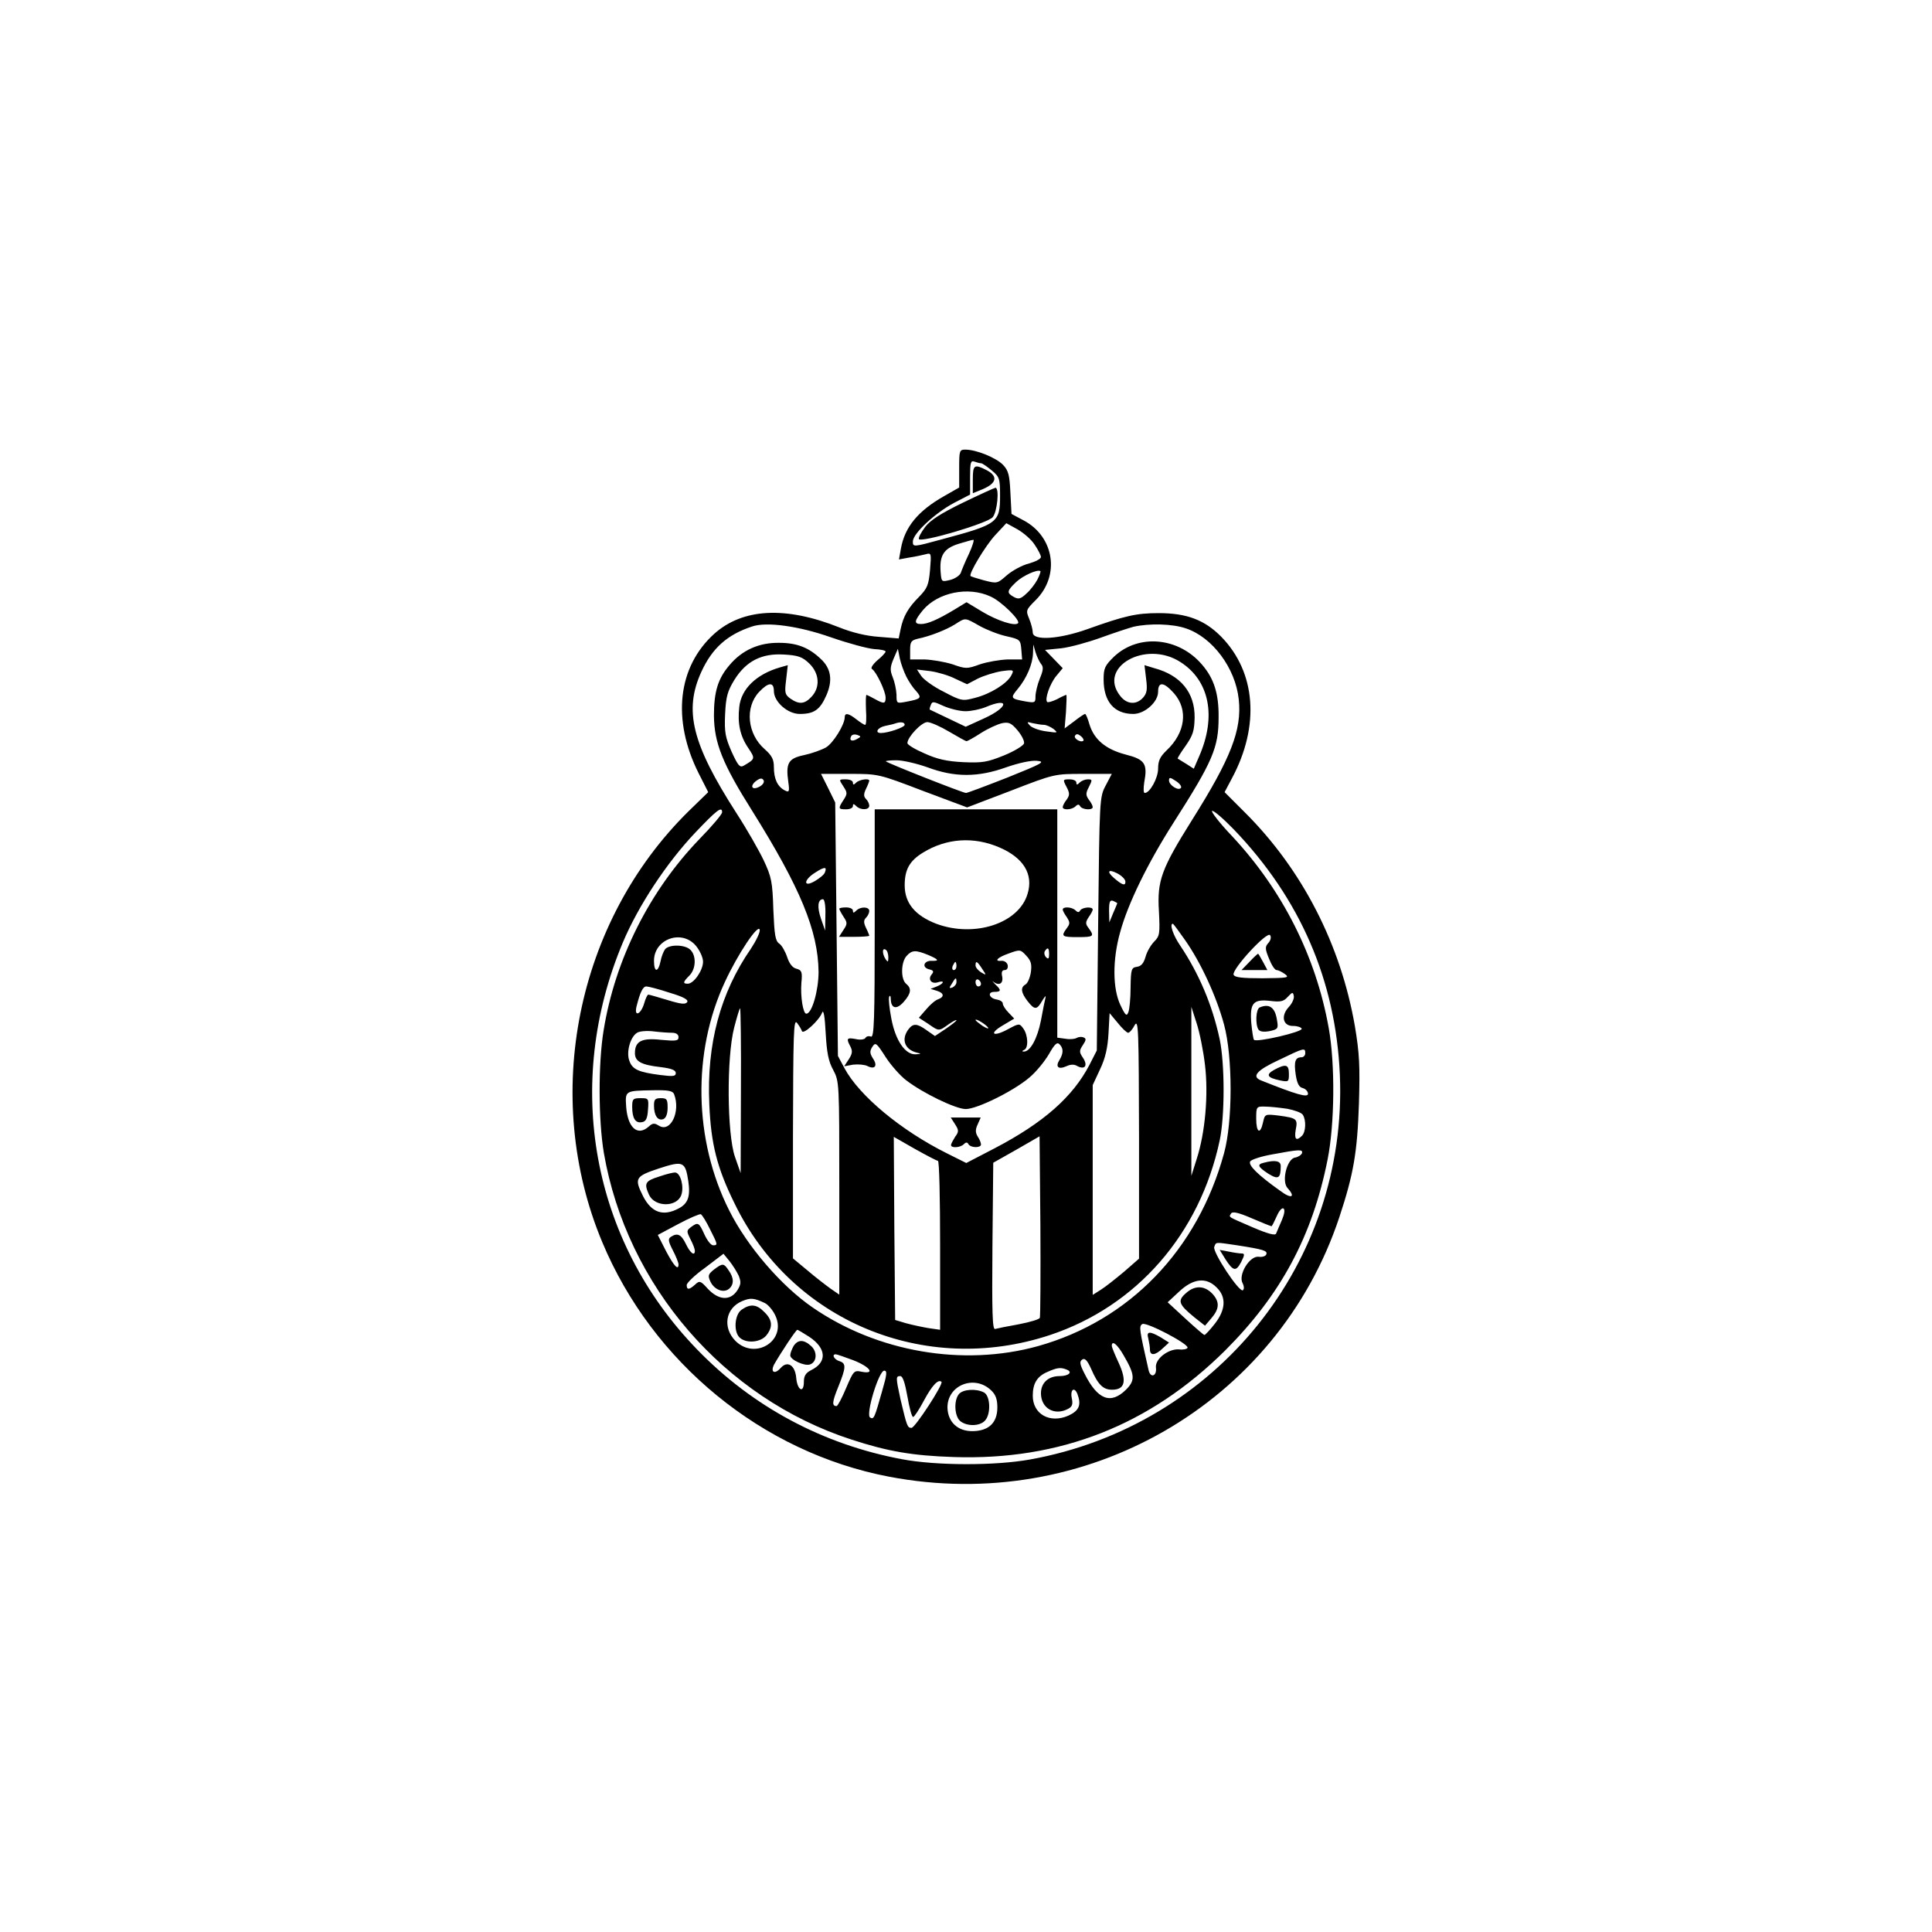 <?xml version="1.0" encoding="UTF-8" standalone="yes"?>
<svg version="1.0" xmlns="http://www.w3.org/2000/svg" width="100mm" height="100mm" viewBox="0 0 709 709" preserveAspectRatio="xMidYMid meet">
  <g transform="translate(0,709) scale(0.1,-0.1)" fill="#000000" stroke="none">
    <path d="M3520 5371 l0 -70 -56 -32 c-95 -54 -144 -113 -158 -193 l-7 -39 38
7 c21 3 48 9 60 12 21 6 21 4 16 -58 -5 -55 -10 -67 -40 -98 -40 -40 -58 -71
-68 -119 l-7 -34 -73 6 c-46 3 -99 16 -146 35 -196 78 -353 70 -458 -24 -134
-121 -156 -315 -57 -512 l35 -69 -71 -69 c-413 -406 -542 -1046 -318 -1582
185 -443 587 -772 1052 -861 721 -138 1426 268 1653 952 52 157 66 237 72 417
4 139 2 184 -15 285 -52 299 -193 574 -404 784 l-74 74 27 51 c103 192 88 389
-39 519 -61 62 -127 87 -230 87 -82 0 -125 -10 -262 -59 -104 -37 -200 -43
-200 -12 0 10 -6 33 -13 50 -13 31 -12 33 24 69 90 90 68 232 -44 292 l-45 24
-4 77 c-3 65 -7 82 -27 103 -25 26 -98 56 -138 56 -22 0 -23 -3 -23 -69z m80
19 c5 0 22 -12 39 -26 29 -24 31 -30 31 -93 0 -99 -8 -105 -213 -160 -106 -29
-107 -29 -107 -8 0 29 82 105 152 142 l58 30 0 64 c0 53 2 62 16 57 9 -3 19
-6 24 -6z m197 -299 c13 -19 23 -39 23 -45 0 -7 -20 -17 -44 -24 -25 -6 -61
-26 -81 -43 -35 -31 -36 -31 -83 -19 -26 7 -48 14 -50 16 -9 6 54 111 90 150
l41 44 40 -22 c23 -13 52 -38 64 -57z m-241 -33 c-14 -29 -27 -61 -30 -70 -3
-9 -20 -21 -38 -26 -33 -8 -33 -8 -36 28 -5 61 11 87 65 104 26 8 51 15 55 15
4 1 -3 -23 -16 -51z m251 -95 c-8 -15 -26 -39 -40 -51 -21 -20 -29 -22 -46
-13 -27 15 -27 22 8 55 24 23 79 48 89 40 2 -1 -3 -15 -11 -31z m-172 -62 c39
-17 111 -88 101 -98 -11 -12 -76 9 -131 42 l-58 35 -46 -28 c-60 -36 -97 -52
-121 -52 -27 0 -25 12 7 51 55 65 166 88 248 50z m-40 -108 c27 -15 71 -32 99
-38 49 -11 51 -13 54 -48 l3 -37 -53 0 c-29 -1 -75 -9 -102 -18 -47 -17 -52
-17 -100 0 -28 9 -75 17 -103 18 l-53 0 0 35 c0 30 4 35 28 41 45 9 105 33
137 53 39 25 35 25 90 -6z m-545 -42 c63 -22 134 -41 158 -43 23 -1 42 -5 42
-9 0 -4 -14 -19 -30 -32 -17 -15 -26 -29 -20 -32 16 -10 50 -82 50 -105 0 -23
-6 -24 -40 -5 -14 8 -27 14 -30 15 -3 0 -3 -25 -2 -55 2 -30 1 -55 -3 -55 -4
0 -18 9 -32 20 -29 23 -43 25 -43 8 0 -27 -42 -95 -69 -111 -16 -9 -52 -22
-80 -28 -58 -12 -68 -29 -58 -99 5 -36 3 -39 -14 -30 -26 14 -39 42 -39 85 0
28 -7 42 -34 66 -64 56 -73 154 -20 210 34 36 54 37 54 3 0 -39 50 -84 95 -84
52 0 74 15 97 67 25 56 18 100 -20 135 -44 42 -88 59 -153 59 -74 1 -136 -27
-182 -82 -42 -49 -57 -97 -57 -185 1 -100 31 -176 140 -349 177 -283 242 -440
244 -591 0 -68 -24 -154 -45 -154 -12 0 -22 63 -18 114 4 39 1 46 -18 51 -14
3 -26 18 -34 42 -7 21 -20 44 -29 50 -15 10 -18 32 -22 125 -3 102 -7 120 -35
180 -17 36 -62 115 -101 175 -163 254 -193 376 -128 518 40 87 95 136 186 166
53 18 171 2 290 -40z m1302 33 c98 -33 182 -146 194 -261 12 -111 -29 -216
-172 -443 -112 -179 -128 -222 -121 -334 4 -82 3 -91 -17 -111 -12 -12 -27
-37 -32 -56 -7 -24 -16 -35 -32 -37 -20 -3 -22 -9 -23 -75 0 -40 -4 -81 -8
-91 -6 -17 -11 -13 -29 25 -29 60 -30 167 -1 269 28 103 100 251 195 400 145
227 166 276 166 388 1 86 -17 142 -60 192 -86 102 -233 115 -323 31 -34 -33
-39 -43 -39 -84 0 -82 39 -127 109 -127 42 0 91 44 91 81 0 39 21 37 59 -6 52
-60 41 -144 -28 -209 -24 -23 -31 -38 -31 -67 0 -34 -30 -89 -49 -89 -5 0 -5
17 -2 38 13 69 3 85 -68 103 -73 19 -116 55 -133 111 -6 21 -13 38 -16 38 -3
0 -21 -12 -40 -27 l-35 -26 5 61 c2 34 3 62 1 62 -2 0 -18 -7 -34 -16 -17 -8
-33 -13 -36 -10 -10 10 10 67 33 95 l24 29 -32 33 -33 34 60 6 c33 4 98 22
145 39 47 17 101 35 120 40 58 13 143 11 192 -6z m-532 -130 c10 -11 9 -23 -4
-54 -9 -22 -16 -52 -16 -66 0 -23 -2 -24 -37 -18 -55 10 -56 12 -28 46 32 38
55 91 56 132 l1 31 8 -28 c5 -16 14 -35 20 -43z m-494 -47 c9 -18 25 -42 36
-53 22 -25 18 -29 -35 -39 -37 -7 -37 -7 -37 26 -1 19 -7 47 -14 64 -10 25
-10 36 3 67 l16 37 7 -35 c4 -19 15 -49 24 -67z m-356 48 c37 -36 41 -87 8
-122 -25 -27 -45 -29 -77 -7 -21 15 -22 22 -16 70 l6 53 -28 -8 c-87 -25 -143
-79 -150 -145 -7 -61 3 -107 33 -151 26 -39 26 -40 -17 -65 -14 -8 -21 1 -44
51 -23 53 -27 71 -24 138 3 65 9 85 34 126 43 69 100 98 182 93 53 -3 68 -9
93 -33z m1361 6 c108 -68 134 -201 69 -348 l-19 -44 -28 18 c-15 9 -29 18 -31
19 -2 1 11 22 29 47 27 39 32 55 33 104 1 91 -51 155 -148 181 l-36 11 6 -50
c5 -40 3 -53 -11 -69 -25 -28 -60 -25 -84 6 -84 106 93 206 220 125z m-825
-62 l43 -20 40 21 c23 11 62 23 87 27 45 6 46 5 35 -16 -16 -30 -77 -68 -133
-82 -45 -12 -50 -12 -114 22 -37 18 -74 45 -83 58 l-16 24 50 -6 c27 -4 68
-16 91 -28z m37 -119 c21 0 54 7 74 15 89 38 85 0 -5 -41 l-68 -31 -65 31
c-35 17 -65 31 -67 32 -1 1 0 8 4 17 5 14 10 13 47 -4 23 -10 59 -19 80 -19z
m-223 -50 c0 -9 -61 -30 -87 -30 -24 0 -13 20 15 26 15 3 32 7 37 9 20 7 35 5
35 -5z m163 -25 c32 -19 61 -35 64 -35 3 0 27 13 53 30 25 16 60 32 77 36 25
5 34 1 57 -26 15 -18 26 -39 24 -48 -2 -8 -34 -28 -73 -44 -62 -25 -79 -28
-150 -25 -60 3 -96 11 -142 32 -35 15 -63 32 -63 38 0 22 52 77 73 77 12 0 48
-16 80 -35z m348 25 c8 0 24 -7 35 -15 18 -15 16 -15 -26 -9 -25 3 -52 13 -60
21 -13 14 -12 15 10 9 14 -3 32 -6 41 -6z m-686 -52 c-19 -11 -30 -5 -21 11 4
6 14 7 22 4 15 -5 14 -7 -1 -15z m831 -6 c-9 -9 -37 8 -31 18 5 8 11 7 21 -1
8 -6 12 -14 10 -17z m-572 -98 c99 -37 185 -37 288 0 46 16 91 26 113 24 33
-3 22 -9 -107 -61 -79 -31 -148 -57 -153 -57 -11 0 -287 109 -294 116 -2 2 15
4 39 4 23 0 75 -12 114 -26z m-18 -86 l163 -61 160 61 c160 62 161 62 266 62
l105 0 -22 -42 c-23 -43 -23 -48 -28 -508 l-5 -465 -27 -53 c-61 -117 -168
-212 -348 -306 l-104 -54 -70 35 c-169 84 -323 212 -377 313 l-24 45 -5 465
-5 465 -26 53 -26 52 105 0 c105 0 106 0 268 -62z m-599 15 c-28 -15 -37 3
-11 22 14 10 21 10 26 2 4 -7 -2 -17 -15 -24z m1547 -4 c-8 -13 -44 9 -44 27
0 12 4 12 25 -2 14 -9 22 -20 19 -25z m-1684 -90 c0 -7 -37 -51 -83 -98 -184
-191 -310 -442 -352 -703 -20 -122 -19 -330 1 -449 84 -487 440 -900 909
-1052 132 -43 222 -59 375 -64 390 -13 720 117 996 391 204 204 320 419 376
701 26 130 28 350 4 483 -47 263 -170 506 -355 704 -45 47 -77 89 -73 92 5 3
40 -27 79 -67 245 -255 375 -556 390 -902 29 -688 -454 -1288 -1137 -1411
-127 -23 -343 -23 -470 1 -289 54 -548 192 -752 403 -387 399 -491 973 -272
1494 57 135 160 291 265 402 79 83 99 99 99 75z m377 -221 c-2 -7 -19 -21 -36
-31 -44 -26 -43 4 1 31 34 22 44 22 35 0z m1103 -34 c0 -16 -12 -12 -42 14
-28 24 -21 34 12 17 17 -9 30 -22 30 -31z m-1101 -121 l-1 -58 -15 43 c-15 43
-12 72 7 72 6 0 10 -24 9 -57z m1071 42 c0 -1 -7 -18 -15 -36 l-14 -34 -1 42
c0 34 3 41 15 37 8 -4 15 -7 15 -9z m249 -135 c57 -81 115 -206 143 -310 32
-118 32 -356 0 -472 -97 -355 -347 -614 -683 -708 -274 -76 -589 -22 -827 142
-115 79 -240 224 -306 356 -130 258 -136 580 -16 838 47 102 123 216 128 192
2 -9 -13 -40 -32 -69 -113 -163 -163 -351 -153 -571 6 -145 28 -233 92 -363
209 -433 699 -637 1159 -484 318 106 549 371 622 714 19 89 19 280 0 371 -27
126 -76 241 -145 344 -26 38 -40 80 -27 80 2 0 22 -27 45 -60z m306 -10 c-13
-14 -13 -22 2 -58 9 -23 21 -42 28 -42 6 0 20 -7 31 -15 17 -13 9 -14 -82 -15
-76 0 -103 3 -107 13 -7 20 124 162 134 145 5 -7 2 -19 -6 -28z m-2101 -11
c14 -17 26 -43 26 -58 0 -32 -34 -81 -56 -81 -19 0 -18 6 6 30 24 24 26 72 4
94 -19 20 -77 21 -93 3 -6 -8 -14 -28 -17 -45 -9 -42 -24 -41 -24 2 0 80 102
117 154 55z m-97 -172 c51 -15 70 -26 65 -34 -6 -10 -23 -8 -72 7 -36 11 -68
20 -71 20 -3 0 -10 -14 -15 -32 -12 -41 -38 -52 -28 -11 13 51 23 73 36 73 7
0 46 -10 85 -23z m2273 -52 c-31 -33 -22 -71 16 -70 15 0 29 -5 31 -10 4 -12
-165 -51 -175 -41 -3 3 -7 31 -10 61 -6 74 7 89 69 82 39 -5 50 -2 65 15 17
18 19 18 22 3 2 -9 -6 -27 -18 -40z m-2011 -307 l-1 -303 -21 60 c-29 84 -31
364 -3 473 10 39 20 72 22 72 2 0 4 -136 3 -302z m339 75 c22 -42 22 -47 22
-433 l0 -391 -32 22 c-18 13 -57 43 -85 67 l-53 44 0 442 c1 385 2 439 15 422
8 -10 16 -24 18 -30 5 -14 64 40 74 68 5 13 10 -14 13 -74 4 -72 10 -105 28
-137z m1364 19 c13 -109 1 -249 -31 -347 l-19 -60 0 310 0 310 19 -59 c11 -33
25 -102 31 -154z m-282 118 c5 0 16 12 24 28 14 24 15 -17 16 -415 l0 -442
-55 -48 c-31 -26 -69 -56 -85 -66 l-30 -19 0 385 0 385 27 58 c20 42 28 80 31
132 l4 74 30 -36 c16 -20 33 -36 38 -36z m-1674 0 c15 0 24 -6 24 -16 0 -14
-9 -15 -64 -10 -71 8 -96 -5 -96 -49 0 -30 23 -43 94 -51 40 -5 56 -11 56 -22
0 -12 -10 -13 -57 -7 -78 10 -102 20 -113 51 -13 32 3 89 28 104 9 6 37 8 61
5 24 -3 54 -5 67 -5z m2324 -75 c0 -8 -6 -15 -14 -15 -23 0 -28 -16 -21 -64 5
-32 12 -46 26 -49 10 -3 19 -12 19 -21 0 -15 -42 -3 -172 49 -36 14 -17 37 65
75 93 45 97 46 97 25z m-2316 -151 c24 -63 -13 -142 -56 -115 -16 10 -23 10
-37 -3 -41 -37 -77 -5 -83 71 -4 61 -5 60 98 62 57 1 73 -2 78 -15z m2250 -53
c26 -5 52 -14 57 -22 13 -20 11 -63 -3 -77 -21 -21 -29 -13 -23 22 8 40 4 43
-62 52 -51 6 -51 6 -58 -25 -10 -46 -25 -38 -25 14 0 44 1 45 33 44 17 0 54
-4 81 -8z m-1282 -191 c5 0 8 -140 8 -310 l0 -310 -42 6 c-24 4 -61 12 -83 18
l-40 12 -3 336 -2 336 77 -44 c43 -24 81 -44 85 -44z m374 -576 c-2 -6 -37
-16 -78 -24 -40 -7 -79 -15 -86 -17 -10 -4 -12 58 -10 302 l3 308 85 48 85 49
3 -328 c1 -180 0 -332 -2 -338z m962 604 c-3 -7 -14 -14 -25 -16 -30 -4 -51
-87 -28 -112 31 -34 14 -41 -27 -10 -83 59 -118 94 -110 108 5 7 42 19 83 26
97 18 111 19 107 4z m-2252 -103 c8 -56 -1 -82 -36 -100 -57 -30 -99 -15 -130
45 -33 66 -29 73 58 102 89 29 97 26 108 -47z m2178 -143 c-9 -20 -18 -42 -21
-49 -3 -8 -30 -1 -86 23 -94 41 -88 36 -79 51 5 8 28 3 76 -18 37 -16 70 -29
72 -29 2 0 10 16 19 36 8 19 19 33 25 29 6 -4 4 -19 -6 -43z m-2099 -32 c29
-57 30 -60 12 -60 -8 0 -22 18 -32 40 -20 44 -23 46 -49 27 -17 -13 -17 -15
-2 -45 9 -17 16 -36 16 -42 0 -21 -17 -9 -33 25 -17 35 -31 42 -55 26 -11 -7
-10 -16 7 -49 12 -23 21 -46 21 -52 0 -24 -17 -6 -46 49 l-30 59 75 40 c41 22
79 38 83 36 5 -3 20 -27 33 -54z m1935 -60 c97 -15 112 -20 107 -33 -2 -7 -15
-11 -28 -9 -33 4 -76 -66 -59 -97 6 -12 6 -22 1 -26 -14 -8 -112 141 -105 159
7 19 2 18 84 6z m-1829 -112 c9 -23 8 -32 -5 -53 -26 -40 -69 -37 -109 6 -26
29 -30 30 -46 15 -22 -20 -31 -20 -31 -2 0 8 30 37 68 64 l67 51 22 -27 c12
-15 27 -39 34 -54z m1754 -43 c36 -35 33 -82 -7 -133 -18 -23 -35 -41 -38 -41
-3 0 -34 27 -70 60 l-65 60 42 39 c52 49 100 54 138 15z m-1658 -57 c12 -6 29
-26 38 -45 44 -92 -73 -166 -146 -94 -48 49 -37 120 24 146 31 13 44 12 84 -7z
m1551 -164 c-2 -5 -16 -8 -31 -6 -39 3 -89 -35 -85 -67 4 -31 -20 -40 -27 -9
-34 150 -36 161 -23 169 14 9 171 -73 166 -87z m-1388 40 c63 -42 66 -93 7
-122 -20 -10 -27 -21 -27 -43 0 -44 -24 -31 -28 14 -4 47 -32 65 -57 37 -22
-25 -39 -16 -24 13 22 39 80 127 85 127 2 0 22 -12 44 -26z m1153 -67 c42 -72
44 -92 9 -127 -56 -55 -104 -37 -152 59 -18 35 -19 45 -8 52 9 6 18 -3 32 -34
25 -58 44 -77 77 -77 47 0 55 31 25 97 -14 30 -26 59 -26 64 0 22 20 6 43 -34z
m-991 -19 c61 -24 81 -52 30 -42 -28 6 -30 3 -57 -60 -15 -36 -31 -66 -35 -66
-18 0 -16 16 6 70 29 72 30 87 4 95 -19 6 -29 25 -13 25 4 0 33 -10 65 -22z
m782 -34 c24 -9 8 -24 -26 -24 -41 0 -68 -25 -68 -63 0 -55 50 -84 100 -57 15
8 18 17 13 40 -6 31 10 42 21 14 15 -40 6 -61 -33 -79 -68 -30 -131 5 -131 73
0 45 16 71 53 87 36 16 49 18 71 9z m-676 -76 c-29 -103 -31 -108 -45 -100
-17 11 32 172 52 172 11 0 10 -14 -7 -72z m92 -23 c7 -41 16 -75 21 -75 4 0
22 27 40 61 29 54 52 79 64 68 8 -8 -97 -169 -110 -169 -15 0 -17 6 -40 103
-18 83 -18 87 -1 87 9 0 17 -25 26 -75z m307 23 c17 -16 23 -33 23 -63 0 -56
-31 -86 -90 -87 -55 -1 -91 33 -93 85 -2 83 98 124 160 65z"/>
    <path d="M3570 5330 l0 -50 27 11 c60 23 69 50 23 74 -45 23 -50 19 -50 -35z"/>
    <path d="M3533 5245 c-80 -39 -119 -64 -138 -89 -15 -20 -25 -39 -23 -44 6
-15 251 57 271 80 17 20 25 108 10 108 -5 -1 -58 -25 -120 -55z"/>
    <path d="M3095 4204 c15 -23 15 -27 1 -49 -21 -32 -20 -35 9 -35 14 0 25 5 25
12 0 9 3 9 12 0 16 -16 48 -15 48 1 0 7 -5 18 -12 25 -9 9 -9 18 0 37 7 14 12
28 12 30 0 10 -37 4 -48 -7 -9 -9 -12 -9 -12 0 0 7 -12 12 -26 12 -26 0 -26 0
-9 -26z"/>
    <path d="M3914 4202 c12 -23 12 -30 0 -47 -8 -10 -14 -22 -14 -27 0 -12 34
-10 47 3 8 8 13 8 17 0 8 -13 46 -15 46 -3 0 5 -6 17 -14 27 -12 17 -12 24 0
47 13 26 13 28 -4 28 -10 0 -23 -5 -30 -12 -9 -9 -12 -9 -12 0 0 7 -11 12 -25
12 -25 0 -25 -1 -11 -28z"/>
    <path d="M3210 3700 c0 -355 -2 -419 -14 -414 -8 3 -17 1 -20 -5 -4 -6 -20 -8
-36 -4 -33 6 -35 2 -19 -28 8 -16 7 -26 -6 -46 l-17 -26 33 6 c19 2 42 0 52
-5 27 -14 39 0 21 27 -12 19 -13 27 -3 43 12 18 15 16 49 -37 20 -31 54 -69
75 -85 62 -48 183 -106 219 -106 42 0 177 67 234 116 24 20 55 58 71 85 21 37
30 46 39 37 15 -15 15 -33 0 -58 -16 -25 -4 -36 25 -23 15 7 29 8 40 1 28 -15
40 1 22 29 -15 22 -15 27 -1 48 12 18 13 24 2 28 -7 3 -18 2 -25 -2 -6 -4 -25
-6 -41 -3 l-30 4 0 419 0 419 -335 0 -335 0 0 -420z m458 280 c88 -38 125 -98
103 -170 -32 -109 -195 -162 -335 -110 -78 30 -116 76 -116 141 0 58 18 90 67
120 86 53 186 60 281 19z m-408 -403 c0 -18 -2 -19 -10 -7 -13 20 -13 43 0 35
6 -3 10 -16 10 -28z m523 -55 c-3 -20 -12 -41 -20 -45 -19 -11 -16 -30 8 -61
26 -33 34 -33 54 2 9 15 14 20 12 12 -2 -8 -10 -46 -17 -85 -13 -67 -40 -116
-64 -114 -6 0 -5 3 2 6 17 6 15 55 -3 79 -14 19 -15 19 -56 -3 -55 -30 -72
-17 -19 14 l42 25 -21 22 c-12 12 -21 27 -21 33 0 7 -10 13 -22 15 -28 4 -36
28 -9 28 26 0 26 7 3 28 -9 10 -13 14 -8 10 22 -17 38 -8 34 17 -4 17 -1 25 9
25 8 0 13 7 11 18 -2 9 -11 16 -21 16 -31 -3 -18 12 25 27 41 15 43 15 64 -8
18 -19 21 -32 17 -61z m67 66 c0 -16 -3 -19 -11 -11 -6 6 -8 16 -5 22 11 17
16 13 16 -11z m-445 -2 c40 -17 44 -23 14 -22 -29 1 -37 -24 -10 -31 17 -4 19
-8 10 -19 -15 -18 -1 -36 22 -29 27 9 24 -4 -3 -15 l-23 -9 23 -7 c26 -8 29
-22 5 -31 -10 -3 -30 -20 -44 -37 l-27 -31 34 -22 c40 -28 39 -28 75 -2 16 11
29 18 29 15 0 -3 -18 -17 -40 -32 l-39 -26 -30 21 c-36 26 -50 26 -67 4 -28
-37 -14 -75 31 -86 17 -4 16 -5 -5 -6 -38 -2 -74 51 -89 131 -7 37 -11 73 -8
80 3 7 6 3 6 -9 1 -35 22 -39 48 -9 27 31 29 49 8 66 -20 17 -19 79 2 102 20
22 33 22 78 4z m105 -41 c0 -8 -4 -15 -10 -15 -5 0 -7 7 -4 15 4 8 8 15 10 15
2 0 4 -7 4 -15z m94 -10 c17 -25 16 -25 -4 -13 -11 7 -20 18 -20 25 0 19 6 16
24 -12z m-94 -49 c0 -8 -7 -16 -15 -20 -12 -4 -13 -2 -2 14 14 24 17 25 17 6z
m90 -7 c0 -5 -4 -9 -10 -9 -5 0 -10 7 -10 16 0 8 5 12 10 9 6 -3 10 -10 10
-16z m26 -160 c3 -6 -5 -3 -20 6 -14 10 -26 19 -26 22 0 7 39 -17 46 -28z"/>
    <path d="M3080 3755 c0 -3 7 -16 16 -30 14 -21 14 -26 -1 -48 l-16 -25 55 0
c31 0 56 2 56 4 0 2 -5 15 -12 29 -9 19 -9 28 0 37 7 7 12 18 12 25 0 16 -32
17 -48 1 -9 -9 -12 -9 -12 0 0 7 -11 12 -25 12 -14 0 -25 -2 -25 -5z"/>
    <path d="M3900 3752 c0 -4 7 -17 15 -28 12 -19 12 -24 0 -40 -22 -30 -19 -33
40 -33 59 0 62 3 40 33 -12 16 -12 21 0 40 8 11 15 24 15 28 0 12 -38 9 -46
-3 -4 -8 -9 -8 -17 0 -13 13 -47 15 -47 3z"/>
    <path d="M3505 2964 c14 -22 14 -27 0 -46 -8 -13 -15 -26 -15 -30 0 -12 34
-10 47 3 8 8 13 8 17 0 9 -14 46 -14 46 -1 0 6 -5 19 -12 29 -9 15 -9 26 0 45
l11 25 -55 0 -55 0 16 -25z"/>
    <path d="M4585 3560 l-29 -30 47 0 48 0 -16 30 c-9 17 -17 30 -18 30 -2 0 -16
-13 -32 -30z"/>
    <path d="M4623 3393 c-14 -5 -17 -61 -5 -81 6 -8 19 -10 41 -6 31 7 33 9 27
42 -7 45 -28 60 -63 45z"/>
    <path d="M4676 3164 c-32 -18 -26 -29 22 -39 31 -6 32 -5 32 24 0 35 -11 38
-54 15z"/>
    <path d="M2320 3028 c0 -42 12 -61 36 -56 14 2 20 13 22 46 3 41 2 42 -27 42
-28 0 -31 -3 -31 -32z"/>
    <path d="M2400 3033 c0 -37 14 -57 34 -50 10 4 16 19 16 42 0 31 -3 35 -25 35
-21 0 -25 -5 -25 -27z"/>
    <path d="M4638 2823 c-26 -6 -22 -15 16 -40 37 -23 46 -18 46 28 0 19 -21 23
-62 12z"/>
    <path d="M2418 2772 c-51 -16 -55 -25 -36 -67 21 -45 101 -46 118 -1 11 30 -2
80 -21 83 -8 1 -35 -6 -61 -15z"/>
    <path d="M4497 2469 c29 -45 39 -46 58 -10 13 26 13 31 2 31 -8 0 -29 3 -48 7
l-33 6 21 -34z"/>
    <path d="M2620 2431 c-21 -17 -23 -22 -13 -44 14 -30 48 -43 68 -27 19 16 19
40 -1 68 -18 27 -22 27 -54 3z"/>
    <path d="M4354 2346 c-34 -29 -30 -42 30 -91 l38 -30 24 28 c28 33 30 57 7 85
-29 34 -66 37 -99 8z"/>
    <path d="M2722 2284 c-27 -18 -31 -84 -6 -104 25 -21 75 -16 96 9 25 31 23 57
-7 86 -28 29 -51 31 -83 9z"/>
    <path d="M4214 2178 c3 -13 6 -31 6 -40 0 -24 19 -23 47 4 l23 21 -30 19 c-41
24 -54 23 -46 -4z"/>
    <path d="M2912 2150 c-6 -11 -12 -26 -12 -34 0 -16 54 -41 73 -33 25 9 27 46
4 67 -27 25 -49 25 -65 0z"/>
    <path d="M3519 1974 c-20 -24 -16 -84 6 -100 25 -19 70 -18 89 2 23 23 21 91
-3 104 -29 15 -77 12 -92 -6z"/>
  </g>
</svg>